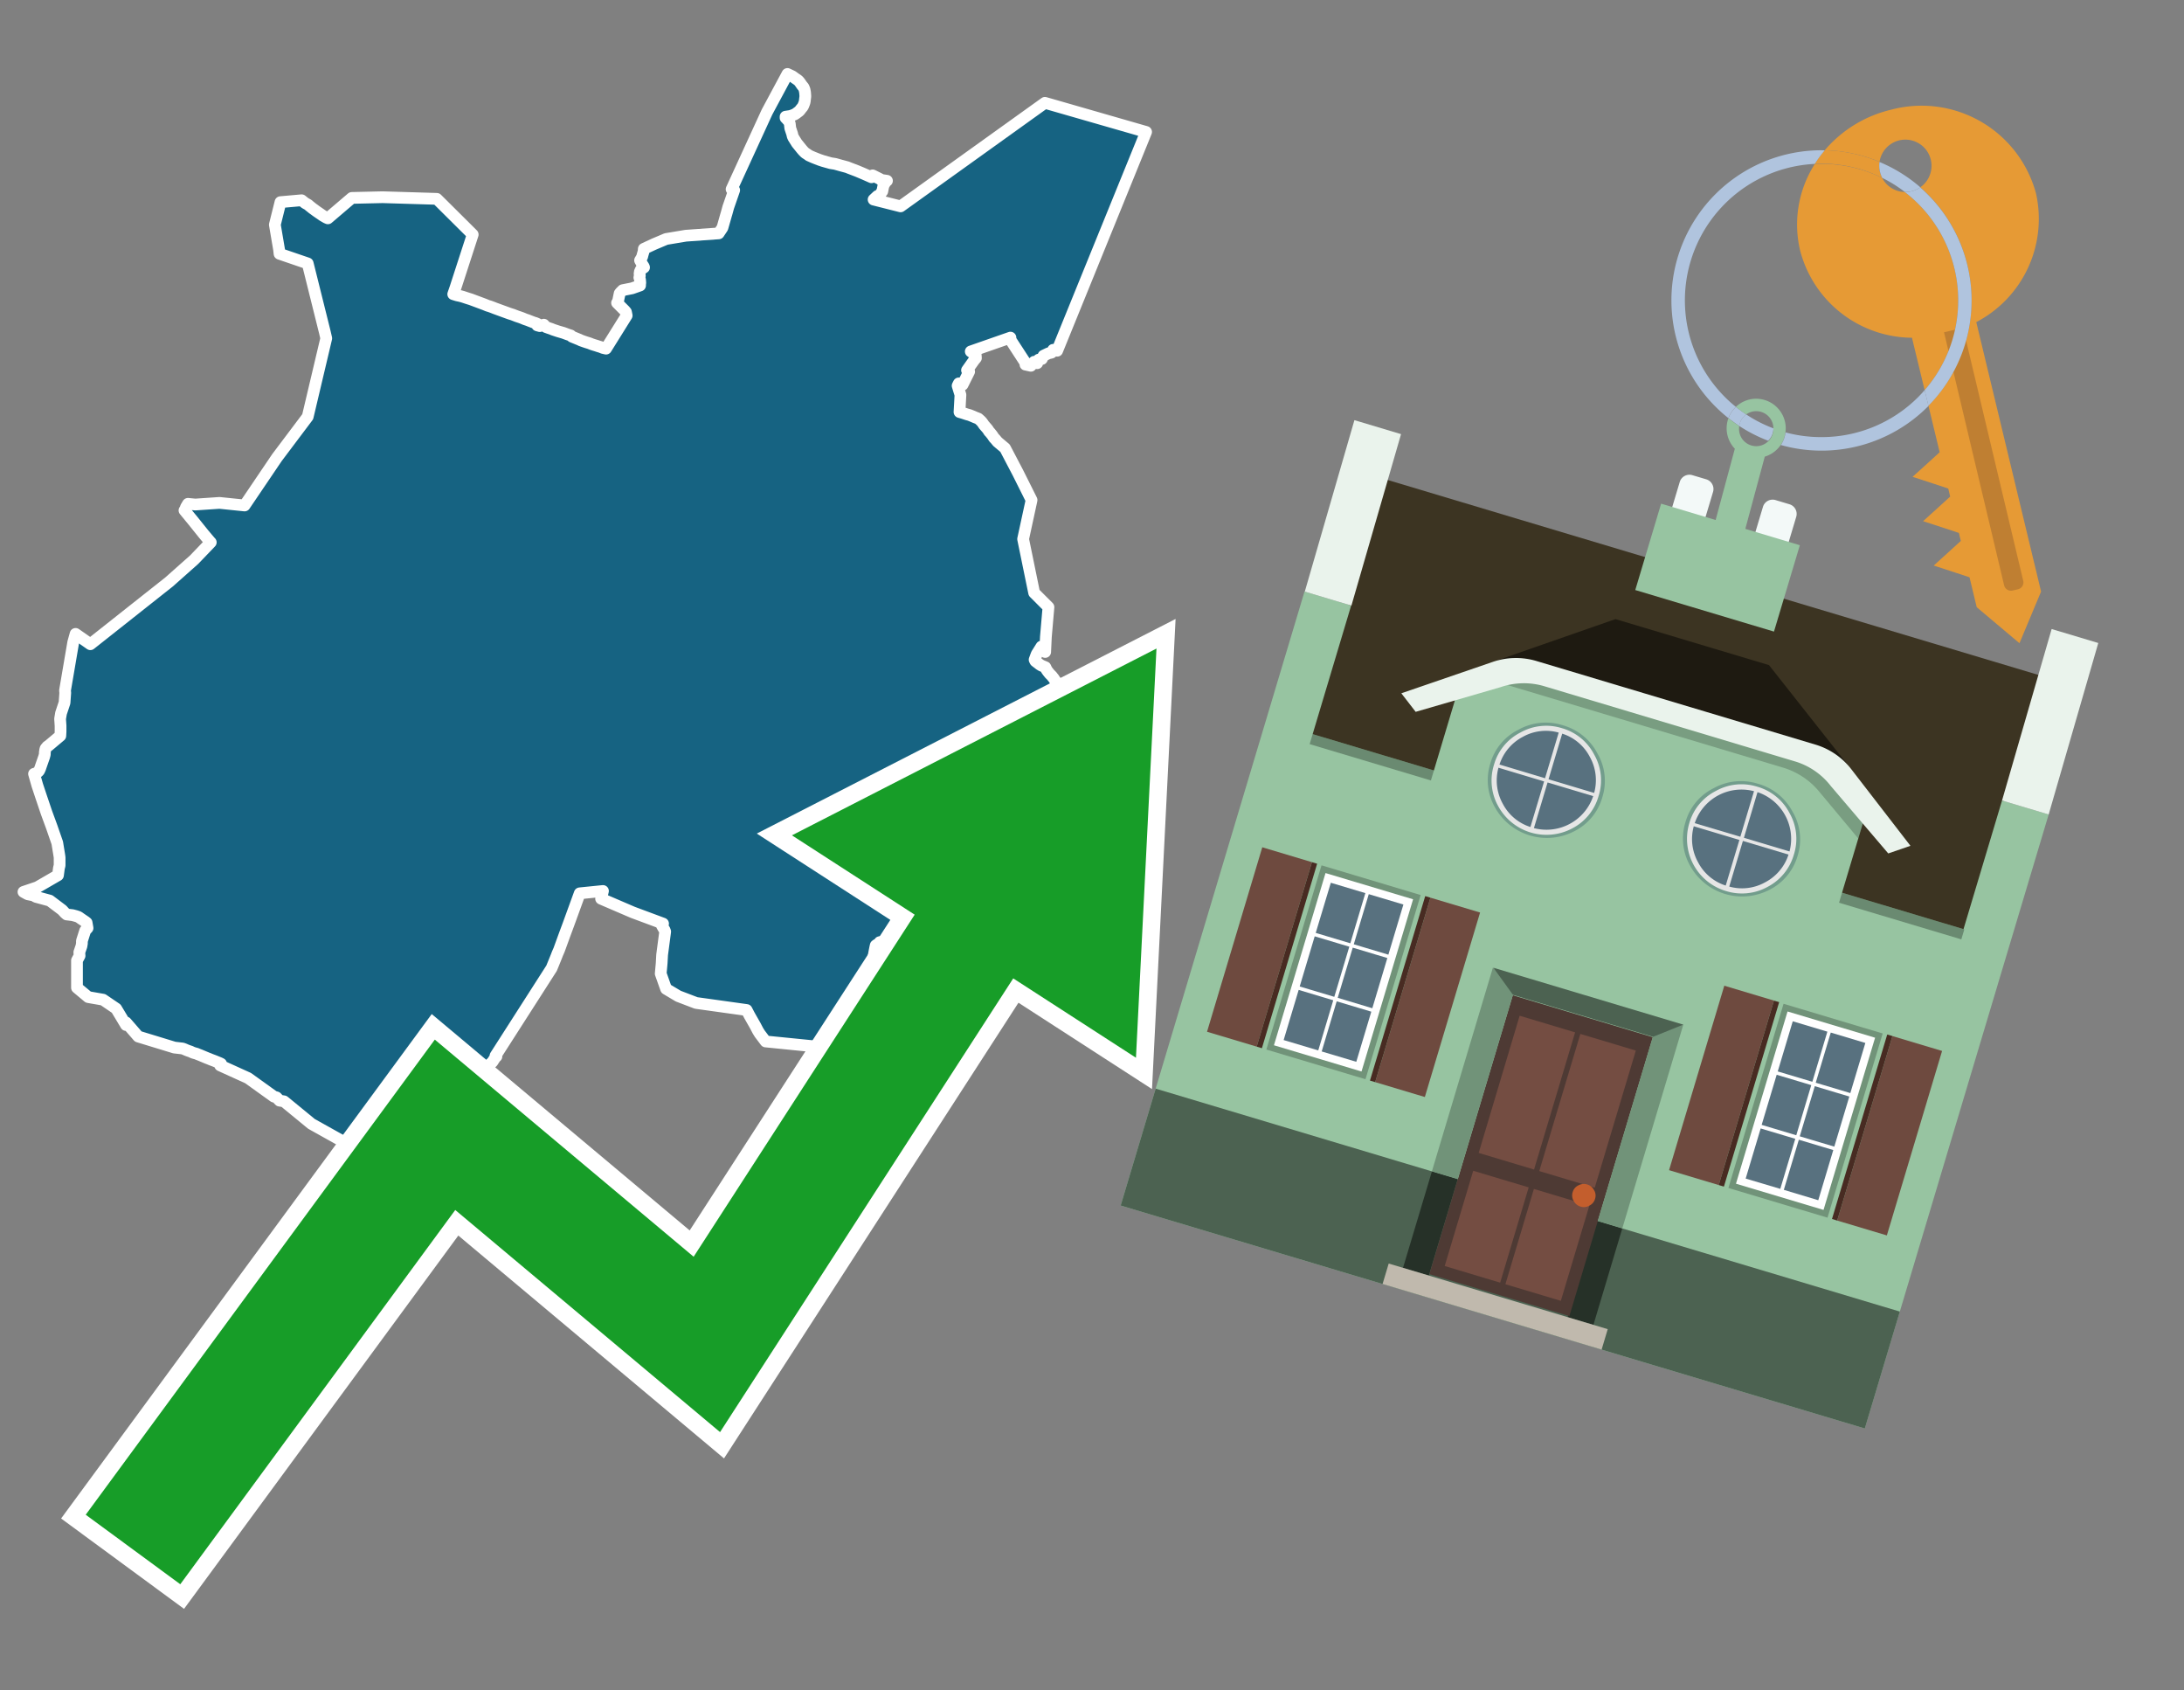 <svg id="Text" xmlns="http://www.w3.org/2000/svg" width="93.05" height="72" viewBox="0 0 93.05 72"><rect x="0" y="0" width="93.05" height="72" fill="#808080" stroke="none"/><polygon points="7.92,21.61 8.01,21.46 8.32,21.49 9.35,21.42 10.42,21.53 11.8,19.49 13.11,17.75 13.9,14.41 13.84,14.15 13.11,11.22 11.91,10.81 11.89,10.63 11.71,9.57 11.95,8.61 12.85,8.53 13,8.65 13.09,8.7 13.14,8.73 13.17,8.76 13.32,8.88 13.39,8.93 13.43,8.96 13.47,8.99 13.76,9.19 13.9,9.27 13.97,9.3 14.99,8.43 16.3,8.4 18.61,8.47 20.14,9.99 19.41,12.24 19.31,12.53 19.47,12.58 19.61,12.61 19.72,12.64 19.9,12.7 20.06,12.75 20.57,12.94 20.65,12.97 20.77,13.02 20.87,13.05 20.98,13.09 21.08,13.13 21.71,13.36 21.84,13.4 22.02,13.47 22.17,13.52 22.25,13.55 22.37,13.6 22.49,13.64 22.59,13.68 22.72,13.73 22.82,13.76 22.91,13.8 22.89,13.86 23,13.89 23.17,13.83 23.26,13.93 23.37,13.97 23.49,14.01 23.56,14.04 23.65,14.07 23.77,14.11 24.01,14.18 24.17,14.24 24.32,14.29 24.37,14.34 24.69,14.47 24.75,14.5 24.89,14.55 24.98,14.58 25.11,14.62 25.21,14.66 25.3,14.69 25.4,14.72 25.49,14.75 25.59,14.78 25.69,14.82 25.82,14.85 26.7,13.44 26.67,13.29 26.62,13.23 26.58,13.19 26.29,12.9 26.33,12.84 26.4,12.5 26.44,12.45 26.53,12.36 26.93,12.28 27.27,12.16 27.27,12.1 27.28,12.05 27.27,11.93 27.26,11.88 27.24,11.82 27.26,11.74 27.25,11.65 27.26,11.62 27.26,11.58 27.3,11.49 27.44,11.39 27.43,11.36 27.36,11.25 27.27,11.09 27.32,11.01 27.36,10.93 27.38,10.85 27.4,10.78 27.42,10.72 27.43,10.6 27.86,10.4 28.38,10.18 29.22,10.04 30.62,9.94 30.78,9.7 30.94,9.14 30.95,9.11 31.03,8.82 31.28,8.1 31.17,8.06 32.68,4.77 33.55,3.15 33.76,3.25 33.87,3.33 34,3.42 34.04,3.46 34.08,3.51 34.17,3.64 34.23,3.71 34.25,3.75 34.28,3.83 34.3,3.94 34.31,4.07 34.31,4.12 34.3,4.2 34.29,4.29 34.28,4.35 34.26,4.41 34.22,4.51 34.19,4.56 34.14,4.62 34.1,4.67 34.08,4.7 34.04,4.74 33.92,4.83 33.86,4.87 33.76,4.91 33.67,4.94 33.47,4.97 33.47,5.02 33.51,5.06 33.58,5.14 33.62,5.19 33.64,5.24 33.65,5.28 33.67,5.46 33.75,5.7 33.77,5.79 33.8,5.86 33.85,5.94 33.95,6.1 34.16,6.36 34.23,6.44 34.29,6.5 34.33,6.53 34.41,6.58 34.46,6.62 34.64,6.7 34.79,6.76 34.92,6.81 35.07,6.86 35.39,6.95 35.58,6.98 35.83,7.05 36.09,7.12 36.19,7.16 36.53,7.29 36.79,7.4 37.13,7.55 37.18,7.47 37.5,7.63 37.53,7.66 37.79,7.7 37.75,7.73 37.72,7.77 37.7,7.8 37.66,7.87 37.64,7.9 37.63,7.95 37.62,8 37.59,8.15 37.55,8.2 37.53,8.24 37.5,8.28 37.45,8.32 37.38,8.35 37.22,8.5 38.37,8.79 44.52,4.38 48.83,5.62 45.04,14.94 44.87,14.9 44.8,15.02 44.67,15.05 44.46,15.15 44.43,15.21 44.39,15.29 44.25,15.32 44.19,15.47 44.06,15.41 43.92,15.58 43.69,15.53 43.68,15.44 43.03,14.44 43.05,14.38 41.36,14.97 41.57,15.12 41.58,15.25 41.49,15.36 41.2,15.77 41.29,15.83 41.01,16.39 40.85,16.33 40.8,16.43 40.92,16.82 40.88,17.55 41.02,17.59 41.11,17.62 41.2,17.65 41.31,17.68 41.41,17.72 41.55,17.78 41.68,17.83 41.77,17.91 41.81,17.95 41.86,18.01 41.92,18.1 41.99,18.18 42.06,18.26 42.09,18.3 42.11,18.33 42.14,18.38 42.18,18.42 42.27,18.53 42.31,18.59 42.35,18.65 42.4,18.7 42.45,18.76 42.5,18.82 42.82,19.09 43.37,20.14 43.95,21.3 43.59,22.96 44.06,25.25 44.67,25.86 44.56,27.13 44.53,27.77 44.49,27.71 44.47,27.67 44.41,27.59 44.37,27.54 44.17,27.86 44.15,27.91 44.08,28.1 44.11,28.16 44.16,28.2 44.24,28.26 44.29,28.3 44.37,28.35 44.54,28.42 44.59,28.53 44.64,28.6 44.72,28.7 44.75,28.73 44.78,28.76 44.82,28.8 44.84,28.83 44.89,28.89 44.91,28.92 44.93,28.95 44.95,28.99 44.99,29.03 45.05,29.1 45.09,29.15 45.12,29.19 45.17,29.24 45.19,29.27 45.22,29.3 45.6,29.33 45.63,29.65 45.85,29.55 45.95,29.68 45.98,29.72 46.02,29.76 46.12,29.84 46.16,29.87 46.31,29.98 46.41,30.05 46.5,30.11 46.41,30.25 46.01,31.23 46.05,31.55 45.59,32.78 45.25,33.69 44.5,35.41 44.45,35.47 44.4,35.6 44.39,35.66 44.38,35.73 44.37,35.78 44.38,35.83 44.39,35.86 44.45,35.99 44.55,36.02 44.55,36.06 44.57,36.12 44.59,36.16 44.61,36.19 44.65,36.22 44.71,36.25 44.75,36.28 44.82,36.32 44.86,36.36 44.91,36.39 44.97,36.42 45.25,37.1 44.71,37.64 44.33,37.61 44.33,37.56 44.24,37.48 44.11,37.51 43.89,37.4 43.84,37.34 43.74,37.31 43.53,37.25 43.46,37.19 43.34,37.13 43.13,37.07 43.01,37.04 42.75,37.01 42.41,37.44 40.87,37.22 40.66,37.67 40.67,38.02 40.67,38.24 40.66,38.32 40.64,38.44 40.61,38.52 40.61,38.56 40.59,38.65 40.58,38.69 40.55,38.73 40.42,38.92 40.26,39.14 40.22,39.2 40.19,39.23 39.98,39.5 39.74,39.84 39.58,40.05 39.39,39.96 39.25,39.91 39,39.87 38.09,40 37.48,40.13 37.47,40.21 37.35,40.24 37.31,40.27 37.29,40.36 37.26,40.51 37.21,40.78 37.2,40.82 37.19,40.85 37.15,40.99 37.11,41.13 37.1,41.17 37.07,41.27 37.06,41.33 37.03,41.42 37.01,41.51 36.98,41.61 36.97,41.64 36.95,41.71 36.93,41.78 36.92,41.84 36.91,41.87 36.88,41.98 36.87,42.01 36.78,41.94 36.72,41.9 36.58,41.81 36.52,42.04 36.48,42.17 36.47,42.22 36.46,42.26 36.45,42.3 36.44,42.33 36.43,42.38 36.4,42.51 36.39,42.55 36.39,42.61 36.39,42.64 36.38,42.68 36.37,42.75 36.36,42.78 36.34,42.84 36.33,42.87 36.32,42.91 36.25,43.05 36.21,43.12 36.16,43.2 36.11,43.3 36.07,43.37 35.89,43.62 35.73,43.85 35.66,43.93 35.61,44 35.56,44.06 35.51,44.11 35.46,44.18 35.42,44.23 35.36,44.3 35.32,44.33 35.23,44.41 35.17,44.45 35.1,44.48 35.04,44.51 34.95,44.55 34.82,44.58 32.62,44.36 32.37,44.03 32.29,43.9 32.18,43.69 31.93,43.25 31.81,43.02 29.66,42.72 28.9,42.43 28.38,42.12 28.15,41.47 28.19,41.03 28.21,40.67 28.22,40.59 28.33,39.76 28.34,39.68 28.31,39.6 28.28,39.56 28.2,39.42 28.25,39.34 26.96,38.86 25.61,38.28 25.69,37.95 24.7,38.05 24.22,39.37 24.06,39.8 23.82,40.46 23.75,40.62 23.7,40.75 23.5,41.24 21.11,44.97 21.15,45 21.11,45.03 20.98,45.23 20.67,45.53 20.35,45.82 20,46.14 19.95,46.18 19.6,46.5 19.53,46.56 18.98,47.05 18.65,47.36 18.32,47.67 17.99,47.97 17.9,48.05 17.75,48.19 17.72,48.22 17.67,48.27 17.3,48.6 17.12,48.85 17.04,48.77 14.81,48.73 13.27,47.87 12.1,46.91 11.91,46.88 11.78,46.74 11.67,46.71 10.57,45.92 9.38,45.38 9.42,45.31 9.36,45.28 9.14,45.19 9.06,45.16 8.98,45.13 8.91,45.1 8.83,45.07 8.52,44.94 8.44,44.91 8.37,44.88 8.26,44.85 8.18,44.82 8.12,44.79 8.03,44.76 7.95,44.73 7.86,44.69 7.78,44.66 7.43,44.62 5.89,44.15 5.37,43.55 5.37,43.66 4.95,42.96 4.39,42.58 3.76,42.47 3.28,42.07 3.28,40.91 3.39,40.71 3.38,40.56 3.47,40.3 3.49,40.18 3.49,40.08 3.63,39.64 3.73,39.53 3.69,39.3 3.64,39.26 3.42,39.11 3.38,39.08 3.33,39.05 3.24,39.02 3.09,38.98 2.84,38.95 2.77,38.89 2.65,38.76 2.12,38.36 1.53,38.2 1.43,38.14 1.18,38.09 1,37.99 1.59,37.79 2.47,37.28 2.51,36.98 2.54,36.86 2.54,36.74 2.54,36.53 2.53,36.45 2.44,35.9 2.2,35.21 1.98,34.61 1.75,33.93 1.59,33.45 1.45,32.96 1.55,32.93 1.59,32.9 1.64,32.86 1.67,32.82 1.71,32.73 1.74,32.64 1.88,32.24 1.91,32.13 1.91,32.04 1.92,32 1.92,31.96 1.93,31.93 1.94,31.89 1.96,31.86 1.99,31.83 2.01,31.8 2.07,31.76 2.57,31.34 2.58,31.16 2.58,31.11 2.58,30.96 2.58,30.91 2.56,30.62 2.57,30.56 2.6,30.38 2.75,29.93 2.78,29.51 2.77,29.41 3.12,27.36 3.22,27 3.85,27.44 7.2,24.79 8.27,23.84 8.98,23.1 8.95,23.07 8.68,22.75 8.23,22.19 7.86,21.74 7.9,21.69 " fill="#166382" stroke="#fff" stroke-linejoin="round" stroke-width="0.5"/><polygon points="49.272 27.624 33.741 35.58 38.97 38.959 29.553 53.529 18.525 44.281 3.652 64.518 7.681 67.479 19.396 51.538 30.678 60.999 43.169 41.673 48.398 45.053 49.272 27.624" fill="none" stroke="#fff" stroke-miterlimit="10" stroke-width="1.5"/><polygon points="49.272 27.624 33.741 35.58 38.97 38.959 29.553 53.529 18.525 44.281 3.652 64.518 7.681 67.479 19.396 51.538 30.678 60.999 43.169 41.673 48.398 45.053 49.272 27.624" fill="#179d28"/><path d="M80.19,7.577a1.16,1.16,0,0,1-.094-.251,1.114,1.114,0,0,1-.018-.429A6.367,6.367,0,0,0,77.743,6.4a5.269,5.269,0,0,0-.423.577c.1,0,.192-.007.288-.007A5.794,5.794,0,0,1,80.19,7.577Z" fill="#e69a35"/><path d="M77.608,6.4A6.394,6.394,0,0,0,73.64,17.81a1.26,1.26,0,0,1,.317-.48A5.821,5.821,0,0,1,77.32,6.981a5.269,5.269,0,0,1,.423-.577Z" fill="#b0c4de"/><path d="M84.2,13.72a4.962,4.962,0,0,0,2.545-5.48,5.047,5.047,0,0,0-6.179-3.566A5.322,5.322,0,0,0,77.743,6.4a6.367,6.367,0,0,1,2.335.493,1.114,1.114,0,1,1,1.736,1.084,6.392,6.392,0,0,1,.347,9.3l.479,1.985-.438.4-.716.648.92.3.6.2.082.341-.438.4-.716.648.92.3.605.2.082.341-.438.4-.716.649.92.3.605.2.307,1.274,1.821,1.534.921-2.2Z" fill="#e69a35"/><path d="M81.154,8.179a1.115,1.115,0,0,1-.964-.6,5.794,5.794,0,0,0-2.582-.6c-.1,0-.192,0-.288.007a4.783,4.783,0,0,0-.625,3.685,4.962,4.962,0,0,0,4.765,3.715L82,16.617a5.82,5.82,0,0,0-.846-8.438Z" fill="#e69a35"/><path d="M74.1,18.142a6.386,6.386,0,0,0,1.232.63.73.73,0,0,0,.224-.527h0a5.783,5.783,0,0,1-1.159-.593A.733.733,0,0,0,74.1,18.142Z" fill="#b0c4de"/><path d="M74.4,17.652q-.228-.152-.44-.322a1.26,1.26,0,0,0-.317.48c.148.117.3.228.46.332A.733.733,0,0,1,74.4,17.652Z" fill="#b0c4de"/><path d="M74.824,16.984a1.257,1.257,0,0,0-.867.346c.141.114.288.222.44.322a.731.731,0,0,1,1.159.593h0a.732.732,0,1,1-1.463,0,.7.7,0,0,1,.007-.1c-.158-.1-.312-.215-.46-.332a1.258,1.258,0,0,0,.273,1.3l-.979,3.635,1.275.341.98-3.639a1.266,1.266,0,0,0,.681-.5,1.249,1.249,0,0,0,.2-.538,1.328,1.328,0,0,0,.012-.168A1.262,1.262,0,0,0,74.824,16.984Z" fill="#97c4a1"/><path d="M85.974,25.1l-.226.053a.3.3,0,0,1-.362-.223l-2.56-10.777.81-.193L86.2,24.736A.3.3,0,0,1,85.974,25.1Z" fill="#bf7f32"/><path d="M80.1,7.326a1.16,1.16,0,0,0,.094.251,5.833,5.833,0,0,1,.964.6,1.137,1.137,0,0,0,.287-.031,1.108,1.108,0,0,0,.373-.167A6.371,6.371,0,0,0,80.078,6.9,1.114,1.114,0,0,0,80.1,7.326Z" fill="#b0c4de"/><path d="M77.608,18.618a5.836,5.836,0,0,1-1.534-.2,1.24,1.24,0,0,1-.2.537,6.4,6.4,0,0,0,6.291-1.666L82,16.617A5.807,5.807,0,0,1,77.608,18.618Z" fill="#b0c4de"/><path d="M81.814,7.981a1.108,1.108,0,0,1-.373.167,1.137,1.137,0,0,1-.287.031A5.82,5.82,0,0,1,82,16.617l.161.667a6.392,6.392,0,0,0-.347-9.3Z" fill="#b0c4de"/><polygon points="83.79 39.753 55.78 31.364 58.988 20.404 86.964 28.783 83.79 39.753 83.79 39.753" fill="#3c3422" fill-rule="evenodd"/><polygon points="81.705 53.32 87.284 34.692 85.297 34.097 83.656 39.575 55.926 31.269 57.567 25.791 55.579 25.196 47.746 51.348 79.451 60.844 81.705 53.32" fill="#97c4a1" fill-rule="evenodd"/><rect x="69.522" y="21.148" width="0.444" height="28.983" transform="translate(15.592 92.226) rotate(-73.326)" opacity="0.3"/><polygon points="87.284 34.692 85.297 34.097 87.411 26.793 89.398 27.388 87.284 34.692 87.284 34.692" fill="#eaf3ec" fill-rule="evenodd"/><polygon points="57.578 25.794 55.591 25.199 57.705 17.896 59.692 18.491 57.578 25.794 57.578 25.794" fill="#eaf3ec" fill-rule="evenodd"/><polygon points="79.451 60.844 80.943 55.865 49.238 46.369 47.747 51.348 79.451 60.844 79.451 60.844" fill="#4c6251" fill-rule="evenodd"/><path d="M71.566,20.528l-.522,1.743,1.418.425.523-1.744a.432.432,0,0,0-.289-.536l-.593-.177A.431.431,0,0,0,71.566,20.528Z" fill="#f3f9f8" fill-rule="evenodd"/><path d="M75.111,21.589l-.522,1.743,1.418.425.522-1.743a.43.43,0,0,0-.289-.536l-.593-.178A.43.43,0,0,0,75.111,21.589Z" fill="#f3f9f8" fill-rule="evenodd"/><polygon points="75.368 28.329 68.829 26.37 63.807 28.121 78.733 32.591 75.368 28.329" fill="#1e1a11"/><polygon points="78.248 32.422 64.442 28.287 62.236 28.998 60.064 36.247 77.453 41.455 79.651 34.116 78.248 32.422" fill="#97c4a1"/><path d="M77.74,32.516S65.088,28.725,65,28.7l-.938.43,11.892,3.562a3.175,3.175,0,0,1,1.532,1l1.685,2.02.327-1.09Z" fill-rule="evenodd" opacity="0.2"/><path d="M77.35,31.716,65.458,28.154a3.041,3.041,0,0,0-1.854.037l-3.9,1.339.611.79,3.626-1.054a3.045,3.045,0,0,1,1.855-.037l10.673,3.2A3.028,3.028,0,0,1,78,33.477l2.45,2.874.945-.325-2.518-3.26A3.036,3.036,0,0,0,77.35,31.716Z" fill="#eaf3ec"/><polygon points="76.683 23.223 70.773 21.453 69.671 25.132 75.581 26.902 76.683 23.223 76.683 23.223" fill="#97c4a1" fill-rule="evenodd"/><g id="Symbol_9_0_Layer2_0_MEMBER_8_MEMBER_21_MEMBER_0_FILL" data-name="Symbol 9 0 Layer2 0 MEMBER 8 MEMBER 21 MEMBER 0 FILL"><path d="M66.584,30.892a2.39,2.39,0,0,0-1.891.189,2.317,2.317,0,0,0-1.2,1.448A2.345,2.345,0,0,0,63.7,34.4a2.528,2.528,0,0,0,3.367,1.008,2.339,2.339,0,0,0,1.2-1.447,2.313,2.313,0,0,0-.208-1.87A2.394,2.394,0,0,0,66.584,30.892Z" fill="#729d8c"/></g><g id="Symbol_9_0_Layer2_0_MEMBER_8_MEMBER_21_MEMBER_1_FILL" data-name="Symbol 9 0 Layer2 0 MEMBER 8 MEMBER 21 MEMBER 1 FILL"><path d="M66.547,31.016a2.241,2.241,0,0,0-1.769.185,2.213,2.213,0,0,0-1.127,1.376,2.239,2.239,0,0,0,.185,1.768,2.341,2.341,0,0,0,3.145.942,2.234,2.234,0,0,0,1.126-1.376,2.207,2.207,0,0,0-.185-1.768A2.237,2.237,0,0,0,66.547,31.016Z" fill="#e6e6e6"/></g><g id="Symbol_9_0_Layer2_0_MEMBER_8_MEMBER_21_MEMBER_2_MEMBER_0_FILL" data-name="Symbol 9 0 Layer2 0 MEMBER 8 MEMBER 21 MEMBER 2 MEMBER 0 FILL"><path d="M65.787,33.284,63.843,32.7a2.036,2.036,0,0,0,.186,1.539,2.015,2.015,0,0,0,1.175.986Z" fill="#58717f"/></g><g id="Symbol_9_0_Layer2_0_MEMBER_8_MEMBER_21_MEMBER_2_MEMBER_1_FILL" data-name="Symbol 9 0 Layer2 0 MEMBER 8 MEMBER 21 MEMBER 2 MEMBER 1 FILL"><path d="M65.827,33.148l.582-1.944a2.01,2.01,0,0,0-1.523.178,2.037,2.037,0,0,0-1,1.183Z" fill="#58717f"/></g><g id="Symbol_9_0_Layer2_0_MEMBER_8_MEMBER_21_MEMBER_2_MEMBER_2_FILL" data-name="Symbol 9 0 Layer2 0 MEMBER 8 MEMBER 21 MEMBER 2 MEMBER 2 FILL"><path d="M67.878,33.91l-1.943-.582-.582,1.944a2.1,2.1,0,0,0,2.525-1.362Z" fill="#58717f"/></g><g id="Symbol_9_0_Layer2_0_MEMBER_8_MEMBER_21_MEMBER_2_MEMBER_3_FILL" data-name="Symbol 9 0 Layer2 0 MEMBER 8 MEMBER 21 MEMBER 2 MEMBER 3 FILL"><path d="M66.558,31.249l-.582,1.943,1.943.582a2.031,2.031,0,0,0-.186-1.539A2.009,2.009,0,0,0,66.558,31.249Z" fill="#58717f"/></g><g id="Symbol_9_0_Layer2_0_MEMBER_8_MEMBER_21_MEMBER_0_FILL-2" data-name="Symbol 9 0 Layer2 0 MEMBER 8 MEMBER 21 MEMBER 0 FILL"><path d="M74.9,33.384a2.4,2.4,0,0,0-1.891.189,2.316,2.316,0,0,0-1.2,1.448,2.341,2.341,0,0,0,.209,1.87A2.527,2.527,0,0,0,75.387,37.9a2.345,2.345,0,0,0,1.2-1.447,2.314,2.314,0,0,0-.209-1.87A2.389,2.389,0,0,0,74.9,33.384Z" fill="#729d8c"/></g><g id="Symbol_9_0_Layer2_0_MEMBER_8_MEMBER_21_MEMBER_1_FILL-2" data-name="Symbol 9 0 Layer2 0 MEMBER 8 MEMBER 21 MEMBER 1 FILL"><path d="M74.867,33.508a2.239,2.239,0,0,0-1.768.185,2.21,2.21,0,0,0-1.127,1.376,2.316,2.316,0,0,0,1.564,2.883,2.261,2.261,0,0,0,1.765-.173A2.237,2.237,0,0,0,76.428,36.4a2.209,2.209,0,0,0-.185-1.769A2.239,2.239,0,0,0,74.867,33.508Z" fill="#e6e6e6"/></g><g id="Symbol_9_0_Layer2_0_MEMBER_8_MEMBER_21_MEMBER_2_MEMBER_0_FILL-2" data-name="Symbol 9 0 Layer2 0 MEMBER 8 MEMBER 21 MEMBER 2 MEMBER 0 FILL"><path d="M74.107,35.776l-1.943-.582a2.031,2.031,0,0,0,.186,1.539,2.009,2.009,0,0,0,1.175.986Z" fill="#58717f"/></g><g id="Symbol_9_0_Layer2_0_MEMBER_8_MEMBER_21_MEMBER_2_MEMBER_1_FILL-2" data-name="Symbol 9 0 Layer2 0 MEMBER 8 MEMBER 21 MEMBER 2 MEMBER 1 FILL"><path d="M74.148,35.64,74.73,33.7a2.1,2.1,0,0,0-2.525,1.362Z" fill="#58717f"/></g><g id="Symbol_9_0_Layer2_0_MEMBER_8_MEMBER_21_MEMBER_2_MEMBER_2_FILL-2" data-name="Symbol 9 0 Layer2 0 MEMBER 8 MEMBER 21 MEMBER 2 MEMBER 2 FILL"><path d="M76.2,36.4l-1.943-.582-.582,1.944a2.015,2.015,0,0,0,1.523-.178A2.036,2.036,0,0,0,76.2,36.4Z" fill="#58717f"/></g><g id="Symbol_9_0_Layer2_0_MEMBER_8_MEMBER_21_MEMBER_2_MEMBER_3_FILL-2" data-name="Symbol 9 0 Layer2 0 MEMBER 8 MEMBER 21 MEMBER 2 MEMBER 3 FILL"><path d="M74.879,33.741,74.3,35.684l1.943.582a2.1,2.1,0,0,0-1.361-2.525Z" fill="#58717f"/></g><polygon points="51.426 43.946 53.542 44.58 55.896 36.723 53.78 36.089 51.426 43.946 51.426 43.946" fill="#6e4a3f" fill-rule="evenodd"/><polygon points="53.542 44.58 53.764 44.647 56.117 36.789 55.896 36.723 53.542 44.58 53.542 44.58" fill="#482b22" fill-rule="evenodd"/><polygon points="60.706 46.726 58.59 46.092 60.943 38.235 63.059 38.868 60.706 46.726 60.706 46.726" fill="#6e4a3f" fill-rule="evenodd"/><polygon points="58.59 46.092 58.368 46.026 60.722 38.168 60.943 38.235 58.59 46.092 58.59 46.092" fill="#482b22" fill-rule="evenodd"/><rect x="53.146" y="39.209" width="8.19" height="4.408" transform="translate(1.145 84.365) rotate(-73.326)" fill="#719379"/><polygon points="60.205 38.304 56.474 37.187 54.277 44.522 58.008 45.639 60.205 38.304 60.205 38.304" fill="#fff" fill-rule="evenodd"/><path d="M59.792,38.527l-.64,2.136-1.474-.442.639-2.135,1.475.441Zm-1.621-.485-.64,2.136-1.474-.442L56.7,37.6l1.474.442Zm-2.158,1.84,1.475.441-.64,2.136-1.474-.441.639-2.136Zm-.683,2.282,1.474.441-.639,2.136L54.69,44.3l.64-2.135Zm.981,2.621.639-2.136,1.475.442-.64,2.135-1.474-.441Zm2.158-1.84L56.994,42.5l.64-2.136,1.474.442-.639,2.136Z" fill="#58717f" fill-rule="evenodd"/><polygon points="80.39 52.621 78.274 51.988 80.628 44.13 82.743 44.764 80.39 52.621 80.39 52.621" fill="#6e4a3f" fill-rule="evenodd"/><polygon points="78.274 51.988 78.053 51.921 80.406 44.064 80.628 44.13 78.274 51.988 78.274 51.988" fill="#482b22" fill-rule="evenodd"/><polygon points="71.111 49.842 73.227 50.476 75.58 42.619 73.464 41.985 71.111 49.842 71.111 49.842" fill="#6e4a3f" fill-rule="evenodd"/><polygon points="73.227 50.476 73.448 50.542 75.802 42.685 75.58 42.619 73.227 50.476 73.227 50.476" fill="#482b22" fill-rule="evenodd"/><rect x="72.83" y="45.105" width="8.19" height="4.408" transform="translate(9.534 107.426) rotate(-73.326)" fill="#719379"/><polygon points="76.159 43.083 79.889 44.2 77.692 51.535 73.962 50.418 76.159 43.083 76.159 43.083" fill="#fff" fill-rule="evenodd"/><path d="M76.381,43.5l1.475.442-.64,2.135-1.475-.441.64-2.136ZM78,43.981l1.474.442-.64,2.136-1.474-.442L78,43.981Zm.791,2.724-.64,2.135L76.679,48.4l.64-2.136,1.474.442Zm-.684,2.282-.639,2.135L76,50.68l.64-2.135,1.474.442Zm-2.26,1.65L74.375,50.2l.639-2.135,1.475.441-.64,2.136Zm-.791-2.724.64-2.135,1.474.441-.639,2.136-1.475-.442Z" fill="#58717f" fill-rule="evenodd"/><polygon points="67.888 56.431 69.118 52.323 68.019 51.994 66.789 56.102 67.888 56.431 67.888 56.431" fill="#263128" fill-rule="evenodd"/><polygon points="60.877 54.331 62.108 50.223 61.007 49.894 59.776 54.002 60.877 54.331 60.877 54.331" fill="#263128" fill-rule="evenodd"/><g id="Symbol_9_0_Layer2_0_MEMBER_8_MEMBER_12_MEMBER_0_FILL" data-name="Symbol 9 0 Layer2 0 MEMBER 8 MEMBER 12 MEMBER 0 FILL"><path d="M70.418,44.178l-5.965-1.786L60.9,54.27l5.964,1.786Z" fill="#4e3a34"/></g><g id="Symbol_9_0_Layer2_0_MEMBER_8_MEMBER_12_MEMBER_1_MEMBER_0_FILL" data-name="Symbol 9 0 Layer2 0 MEMBER 8 MEMBER 12 MEMBER 1 MEMBER 0 FILL"><path d="M65.358,49.815l1.75-5.843-2.363-.708L63,49.107Z" fill="#744d42"/></g><g id="Symbol_9_0_Layer2_0_MEMBER_8_MEMBER_12_MEMBER_1_MEMBER_1_FILL" data-name="Symbol 9 0 Layer2 0 MEMBER 8 MEMBER 12 MEMBER 1 MEMBER 1 FILL"><path d="M67.331,44.039l-1.75,5.842,2.364.708,1.75-5.842Z" fill="#744d42"/></g><g id="Symbol_9_0_Layer2_0_MEMBER_8_MEMBER_12_MEMBER_2_MEMBER_0_FILL" data-name="Symbol 9 0 Layer2 0 MEMBER 8 MEMBER 12 MEMBER 2 MEMBER 0 FILL"><path d="M63.915,54.633l1.215-4.058-2.363-.707-1.215,4.057Z" fill="#744d42"/></g><g id="Symbol_9_0_Layer2_0_MEMBER_8_MEMBER_12_MEMBER_2_MEMBER_1_FILL" data-name="Symbol 9 0 Layer2 0 MEMBER 8 MEMBER 12 MEMBER 2 MEMBER 1 FILL"><path d="M66.5,55.407l1.215-4.057-2.363-.708L64.138,54.7Z" fill="#744d42"/></g><g id="Symbol_9_0_Layer2_0_MEMBER_8_MEMBER_13_FILL" data-name="Symbol 9 0 Layer2 0 MEMBER 8 MEMBER 13 FILL"><path d="M67.959,51.058a.439.439,0,0,0-.045-.367.487.487,0,0,0-.669-.2.445.445,0,0,0-.239.282.457.457,0,0,0,.041.378.481.481,0,0,0,.293.242.459.459,0,0,0,.377-.042A.453.453,0,0,0,67.959,51.058Z" fill="#c35e2d"/></g><g id="Symbol_9_0_Layer2_0_MEMBER_8_MEMBER_14_FILL" data-name="Symbol 9 0 Layer2 0 MEMBER 8 MEMBER 14 FILL"><path d="M64.557,42.047l-.951-.833-2.6,8.68,1.1.329Z" fill="#719379"/></g><g id="Symbol_9_0_Layer2_0_MEMBER_8_MEMBER_15_FILL" data-name="Symbol 9 0 Layer2 0 MEMBER 8 MEMBER 15 FILL"><path d="M71.718,43.643l-1.2.19L68.072,52.01l1.046.313Z" fill="#719379"/></g><g id="Symbol_9_0_Layer2_0_MEMBER_8_MEMBER_16_FILL" data-name="Symbol 9 0 Layer2 0 MEMBER 8 MEMBER 16 FILL"><path d="M63.627,41.22l.836,1.156,5.961,1.786,1.294-.519Z" fill="#4c6251"/></g><polygon points="58.905 54.69 59.166 53.819 68.498 56.614 68.237 57.485 58.905 54.69 58.905 54.69" fill="#c0b9ad" fill-rule="evenodd"/></svg>